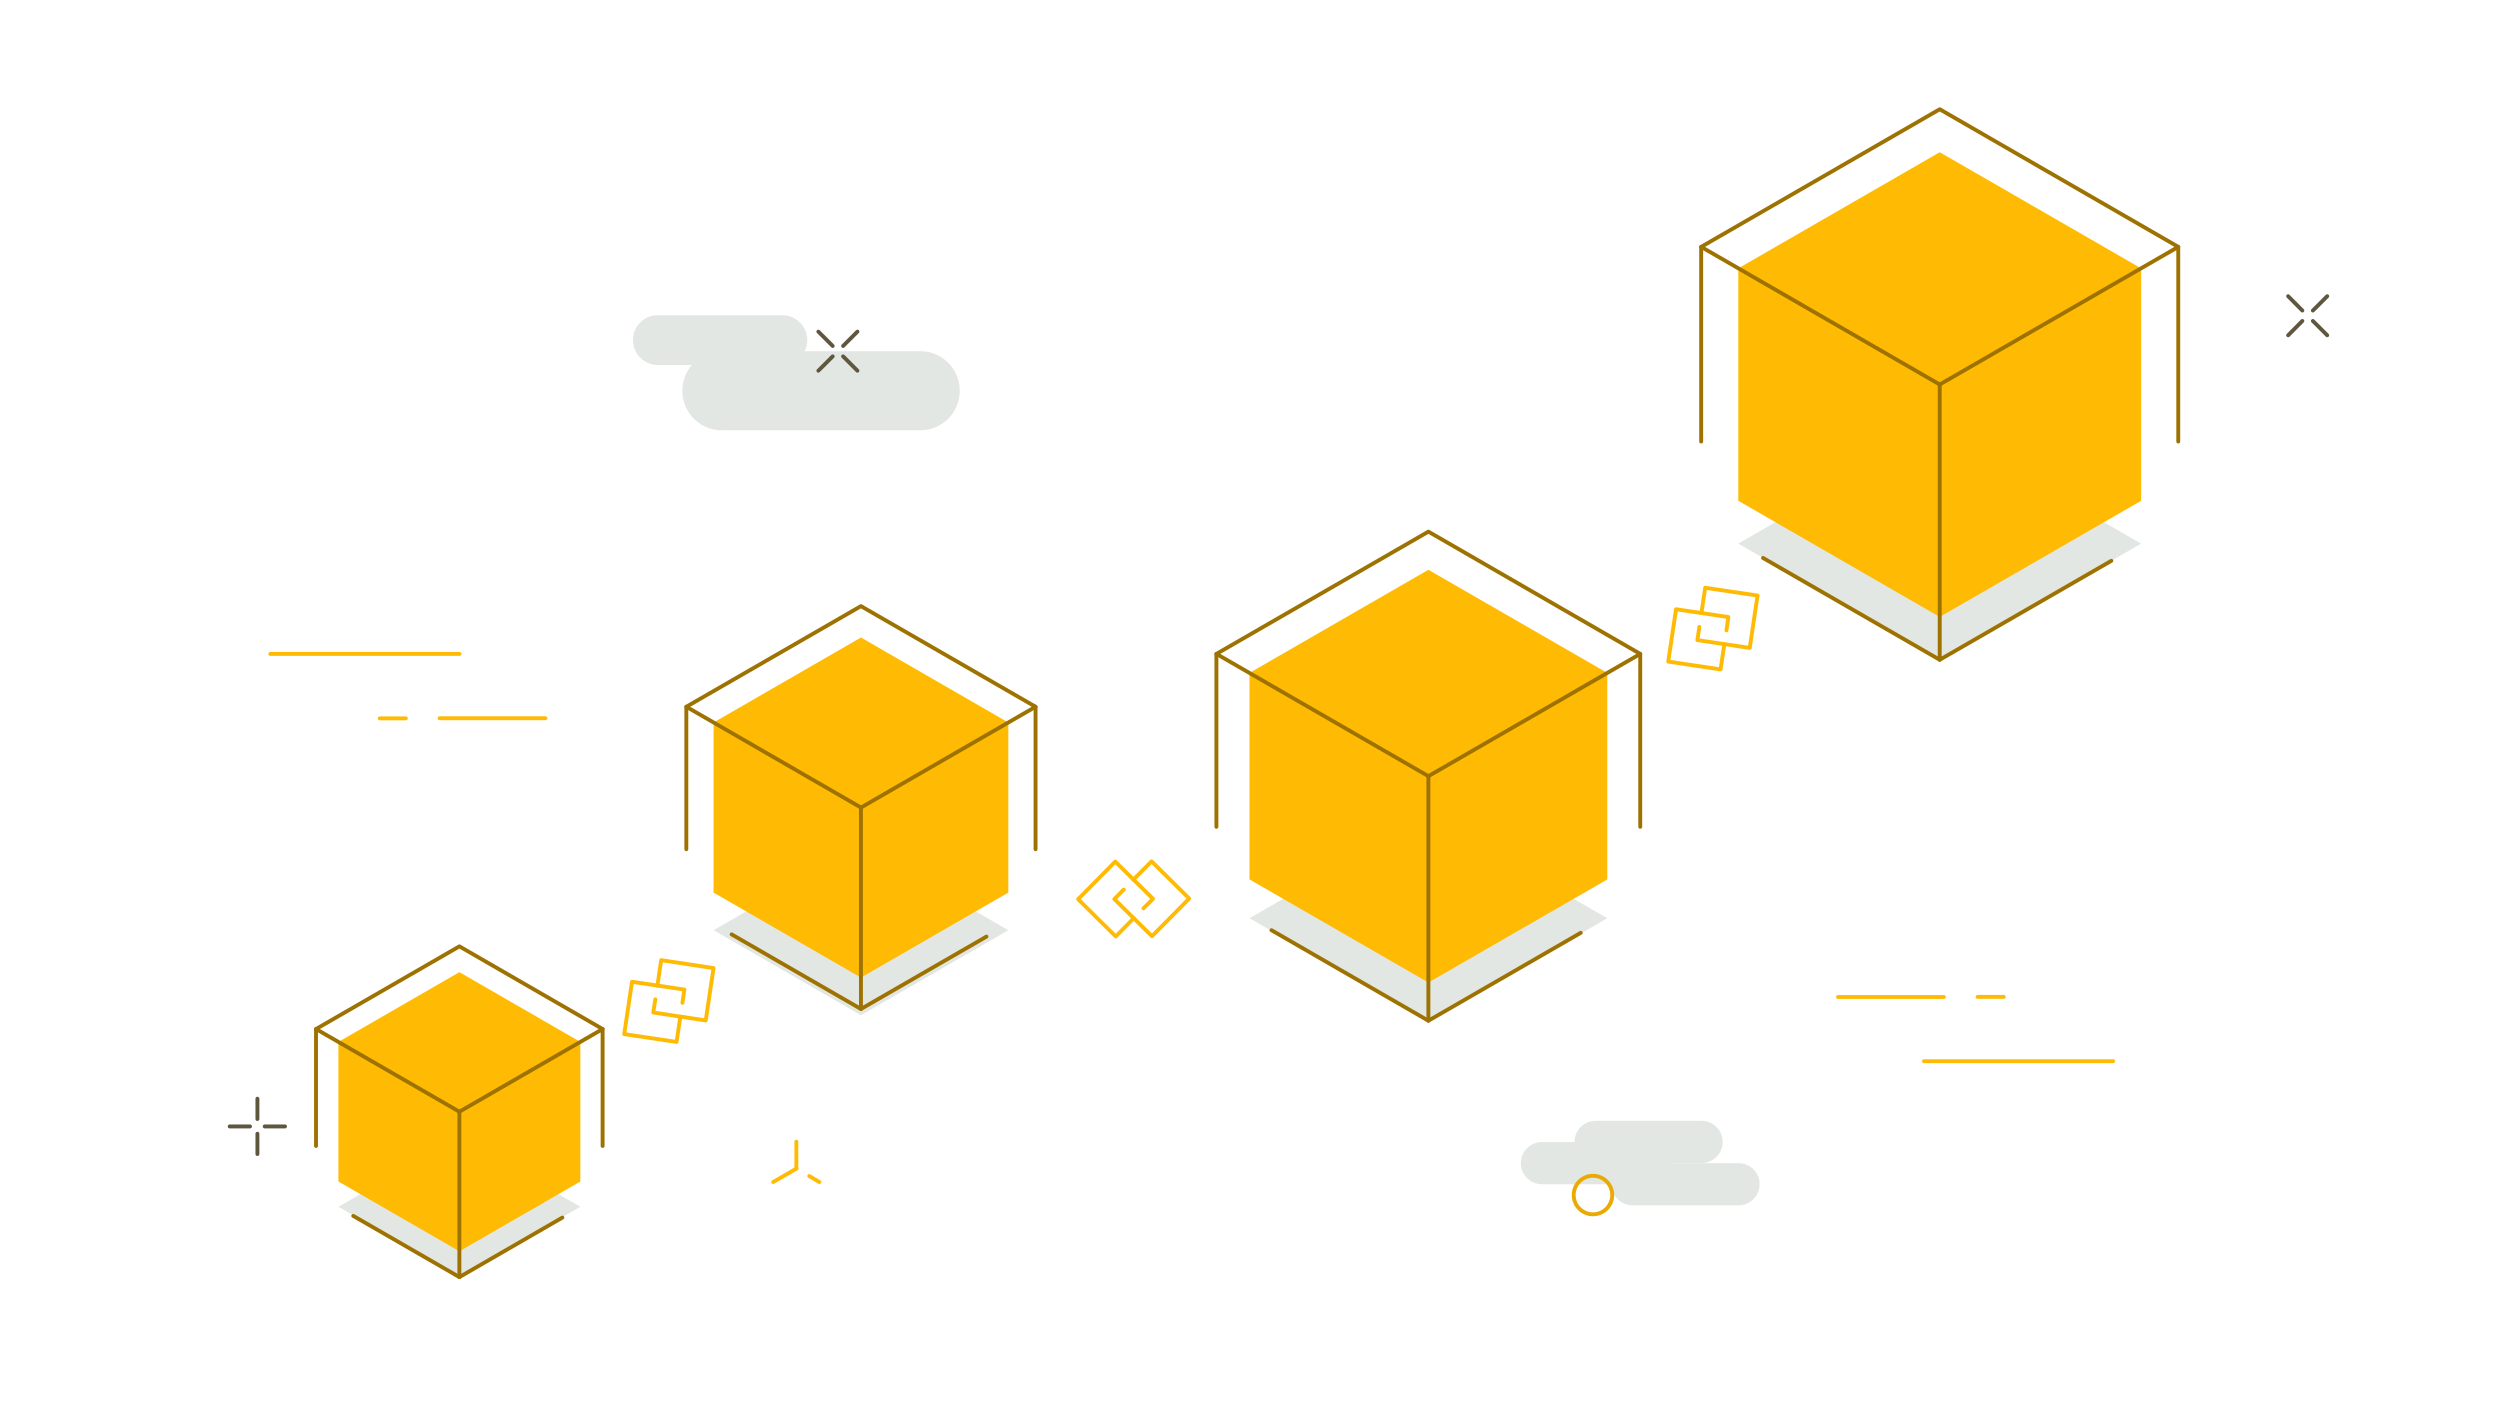 <svg width="1920" height="1080" viewBox="0 0 1920 1080" fill="none" xmlns="http://www.w3.org/2000/svg">
<path d="M505.2 242.1H600.9C611.4 242.1 620 250.6 620 261.2C620 271.7 611.5 280.3 600.9 280.3H505.2C494.7 280.3 486.1 271.8 486.1 261.2C486.1 250.6 494.6 242.1 505.2 242.1Z" fill="#E3E7E3"/>
<path d="M554.4 269.7H706.7C723.5 269.7 737.1 283.3 737.1 300.1C737.1 316.9 723.5 330.5 706.7 330.5H554.4C537.6 330.5 524 316.9 524 300.1C524 283.3 537.6 269.7 554.4 269.7Z" fill="#E3E7E3"/>
<path d="M1306.8 893.2H1225.4C1216.4 893.2 1209.2 885.9 1209.2 877C1209.2 868 1216.5 860.8 1225.4 860.8H1306.8C1315.8 860.8 1323 868.1 1323 877C1323.1 886 1315.8 893.2 1306.8 893.2Z" fill="#E3E7E3"/>
<path d="M1335.2 925.7H1253.8C1244.8 925.7 1237.6 918.4 1237.6 909.5C1237.6 900.5 1244.9 893.3 1253.8 893.3H1335.2C1344.2 893.3 1351.4 900.6 1351.4 909.5C1351.4 918.4 1344.1 925.7 1335.2 925.7Z" fill="#E3E7E3"/>
<path d="M1265.6 909.5H1184.2C1175.2 909.5 1168 902.2 1168 893.3C1168 884.3 1175.3 877.1 1184.2 877.1H1265.6C1274.6 877.1 1281.8 884.4 1281.8 893.3C1281.9 902.2 1274.6 909.5 1265.6 909.5Z" fill="#E3E7E3"/>
<path d="M352.8 746.6L259.9 800.2L352.8 853.8L445.7 800.2L352.8 746.6Z" fill="#FFBB04"/>
<path d="M352.8 873.2L259.9 926.8L352.8 980.4L445.7 926.8L352.8 873.2Z" fill="#E3E7E3"/>
<path d="M352.8 853.8V961L445.7 907.4V800.2L352.8 853.8Z" fill="#FFBB04"/>
<path d="M352.8 853.8V961L259.9 907.4V800.2L352.8 853.8Z" fill="#FFBB04"/>
<path d="M271.3 933.8L352.8 980.8" stroke="#9E7200" stroke-width="3" stroke-miterlimit="10" stroke-linecap="round" stroke-linejoin="round"/>
<path d="M462.8 790.3L352.8 726.8L242.7 790.3V880.1" stroke="#9E7200" stroke-width="3" stroke-miterlimit="10" stroke-linecap="round" stroke-linejoin="round"/>
<path d="M431.9 935.1L352.8 980.8V853.8" stroke="#9E7200" stroke-width="3" stroke-miterlimit="10" stroke-linecap="round" stroke-linejoin="round"/>
<path d="M352.8 853.8L462.8 790.3V880.1" stroke="#9E7200" stroke-width="3" stroke-miterlimit="10" stroke-linecap="round" stroke-linejoin="round"/>
<path d="M352.8 853.8L242.7 790.3" stroke="#9E7200" stroke-width="3" stroke-miterlimit="10" stroke-linecap="round" stroke-linejoin="round"/>
<path d="M661.2 489.6L548 554.9L661.2 620.2L774.4 554.9L661.2 489.6Z" fill="#FFBB04"/>
<path d="M661.2 649.1L548 714.4L661.2 779.7L774.4 714.4L661.2 649.1Z" fill="#E3E7E3"/>
<path d="M661.2 620.2V750.8L774.4 685.5V554.9L661.2 620.2Z" fill="#FFBB04"/>
<path d="M661.2 620.2V750.8L548 685.5V554.9L661.2 620.2Z" fill="#FFBB04"/>
<path d="M561.9 717.6L661.2 774.9" stroke="#9E7200" stroke-width="3" stroke-miterlimit="10" stroke-linecap="round" stroke-linejoin="round"/>
<path d="M795.3 542.8L661.2 465.5L527.1 542.8V652.2" stroke="#9E7200" stroke-width="3" stroke-miterlimit="10" stroke-linecap="round" stroke-linejoin="round"/>
<path d="M757.6 719.3L661.2 774.9V620.2" stroke="#9E7200" stroke-width="3" stroke-miterlimit="10" stroke-linecap="round" stroke-linejoin="round"/>
<path d="M661.2 620.2L795.3 542.8V652.2" stroke="#9E7200" stroke-width="3" stroke-miterlimit="10" stroke-linecap="round" stroke-linejoin="round"/>
<path d="M661.2 620.2L527.1 542.8" stroke="#9E7200" stroke-width="3" stroke-miterlimit="10" stroke-linecap="round" stroke-linejoin="round"/>
<path d="M1097 437.6L959.6 516.8L1097 596.1L1234.4 516.8L1097 437.6Z" fill="#FFBB04"/>
<path d="M1097 625.9L959.6 705.2L1097 784.5L1234.4 705.2L1097 625.9Z" fill="#E3E7E3"/>
<path d="M1097 596.1V754.6L1234.4 675.4V516.8L1097 596.1Z" fill="#FFBB04"/>
<path d="M1097 596.1V754.6L959.6 675.4V516.8L1097 596.1Z" fill="#FFBB04"/>
<path d="M976.5 714.4L1097 783.9" stroke="#9E7200" stroke-width="3" stroke-miterlimit="10" stroke-linecap="round" stroke-linejoin="round"/>
<path d="M1259.7 502.2L1097 408.3L934.2 502.2V635" stroke="#9E7200" stroke-width="3" stroke-miterlimit="10" stroke-linecap="round" stroke-linejoin="round"/>
<path d="M1214 716.4L1097 783.9V596.1" stroke="#9E7200" stroke-width="3" stroke-miterlimit="10" stroke-linecap="round" stroke-linejoin="round"/>
<path d="M1097 596.1L1259.7 502.2V635" stroke="#9E7200" stroke-width="3" stroke-miterlimit="10" stroke-linecap="round" stroke-linejoin="round"/>
<path d="M1097 596.1L934.2 502.2" stroke="#9E7200" stroke-width="3" stroke-miterlimit="10" stroke-linecap="round" stroke-linejoin="round"/>
<path d="M1489.7 116.9L1335 206.1L1489.7 295.3L1644.4 206.1L1489.7 116.9Z" fill="#FFBB04"/>
<path d="M1489.7 328.3L1335 417.5L1489.7 506.7L1644.4 417.5L1489.7 328.3Z" fill="#E3E7E3"/>
<path d="M1489.7 295.3V473.8L1644.4 384.6V206.1L1489.7 295.3Z" fill="#FFBB04"/>
<path d="M1489.7 295.3V473.8L1335 384.6V206.1L1489.7 295.3Z" fill="#FFBB04"/>
<path d="M1354 428.5L1489.7 506.7" stroke="#9E7200" stroke-width="3" stroke-miterlimit="10" stroke-linecap="round" stroke-linejoin="round"/>
<path d="M1672.9 189.6L1489.7 83.9L1306.5 189.6V339.1" stroke="#9E7200" stroke-width="3" stroke-miterlimit="10" stroke-linecap="round" stroke-linejoin="round"/>
<path d="M1621.5 430.7L1489.7 506.7V295.3" stroke="#9E7200" stroke-width="3" stroke-miterlimit="10" stroke-linecap="round" stroke-linejoin="round"/>
<path d="M1489.7 295.3L1672.9 189.6V339.1" stroke="#9E7200" stroke-width="3" stroke-miterlimit="10" stroke-linecap="round" stroke-linejoin="round"/>
<path d="M1489.7 295.3L1306.5 189.6" stroke="#9E7200" stroke-width="3" stroke-miterlimit="10" stroke-linecap="round" stroke-linejoin="round"/>
<path d="M1306.7 470.8L1327.4 473.9L1325.9 484.1" stroke="#FFBB04" stroke-width="3" stroke-miterlimit="10" stroke-linecap="round" stroke-linejoin="round"/>
<path d="M1324.3 494.7L1321.4 514.1L1281.2 508.1L1287.2 467.9L1306.7 470.8" stroke="#FFBB04" stroke-width="3" stroke-miterlimit="10" stroke-linecap="round" stroke-linejoin="round"/>
<path d="M1306.7 470.8L1309.6 451.4L1349.8 457.4L1343.8 497.6L1303.6 491.6L1305.1 481.5" stroke="#FFBB04" stroke-width="3" stroke-miterlimit="10" stroke-linecap="round" stroke-linejoin="round"/>
<path d="M504.9 756.9L525.6 760L524.1 770.2" stroke="#FFBB04" stroke-width="3" stroke-miterlimit="10" stroke-linecap="round" stroke-linejoin="round"/>
<path d="M522.5 780.8L519.6 800.2L479.4 794.2L485.4 754L504.9 756.9" stroke="#FFBB04" stroke-width="3" stroke-miterlimit="10" stroke-linecap="round" stroke-linejoin="round"/>
<path d="M504.9 756.9L507.8 737.4L548 743.5L542 783.7L501.7 777.6L503.3 767.5" stroke="#FFBB04" stroke-width="3" stroke-miterlimit="10" stroke-linecap="round" stroke-linejoin="round"/>
<path d="M870.5 675.5L885.5 690.3L878.2 697.6" stroke="#FFBB04" stroke-width="3" stroke-miterlimit="10" stroke-linecap="round" stroke-linejoin="round"/>
<path d="M870.7 705.2L856.9 719.2L828 690.6L856.5 661.7L870.5 675.5" stroke="#FFBB04" stroke-width="3" stroke-miterlimit="10" stroke-linecap="round" stroke-linejoin="round"/>
<path d="M870.5 675.5L884.4 661.5L913.3 690.1L884.7 719L855.8 690.5L863 683.2" stroke="#FFBB04" stroke-width="3" stroke-miterlimit="10" stroke-linecap="round" stroke-linejoin="round"/>
<path d="M593.8 907.8L611.6 897.5" stroke="#FFBB04" stroke-width="3" stroke-miterlimit="10" stroke-linecap="round" stroke-linejoin="round"/>
<path d="M629.3 907.8L621.5 903.2" stroke="#FFBB04" stroke-width="3" stroke-miterlimit="10" stroke-linecap="round" stroke-linejoin="round"/>
<path d="M611.6 897.5V876.8" stroke="#FFBB04" stroke-width="3" stroke-miterlimit="10" stroke-linecap="round" stroke-linejoin="round"/>
<path d="M1223.4 932.6C1231.57 932.6 1238.2 925.974 1238.2 917.8C1238.2 909.626 1231.57 903 1223.4 903C1215.23 903 1208.6 909.626 1208.6 917.8C1208.6 925.974 1215.23 932.6 1223.4 932.6Z" stroke="#E9AB03" stroke-width="3" stroke-miterlimit="10" stroke-linecap="round" stroke-linejoin="round"/>
<path d="M197.7 843.8V859.4" stroke="#5F563E" stroke-width="3" stroke-miterlimit="10" stroke-linecap="round" stroke-linejoin="round"/>
<path d="M197.7 870.7V886.3" stroke="#5F563E" stroke-width="3" stroke-miterlimit="10" stroke-linecap="round" stroke-linejoin="round"/>
<path d="M176.4 865.1H192" stroke="#5F563E" stroke-width="3" stroke-miterlimit="10" stroke-linecap="round" stroke-linejoin="round"/>
<path d="M203.3 865.1H218.9" stroke="#5F563E" stroke-width="3" stroke-miterlimit="10" stroke-linecap="round" stroke-linejoin="round"/>
<path d="M628.5 254.7L639.5 265.7" stroke="#5F563E" stroke-width="3" stroke-miterlimit="10" stroke-linecap="round" stroke-linejoin="round"/>
<path d="M647.5 273.7L658.5 284.7" stroke="#5F563E" stroke-width="3" stroke-miterlimit="10" stroke-linecap="round" stroke-linejoin="round"/>
<path d="M628.5 284.7L639.5 273.7" stroke="#5F563E" stroke-width="3" stroke-miterlimit="10" stroke-linecap="round" stroke-linejoin="round"/>
<path d="M647.5 265.7L658.5 254.7" stroke="#5F563E" stroke-width="3" stroke-miterlimit="10" stroke-linecap="round" stroke-linejoin="round"/>
<path d="M1757.3 227.5L1768.2 238.5" stroke="#5F563E" stroke-width="3" stroke-miterlimit="10" stroke-linecap="round" stroke-linejoin="round"/>
<path d="M1776.3 246.5L1787.3 257.5" stroke="#5F563E" stroke-width="3" stroke-miterlimit="10" stroke-linecap="round" stroke-linejoin="round"/>
<path d="M1757.3 257.5L1768.2 246.5" stroke="#5F563E" stroke-width="3" stroke-miterlimit="10" stroke-linecap="round" stroke-linejoin="round"/>
<path d="M1776.3 238.5L1787.3 227.5" stroke="#5F563E" stroke-width="3" stroke-miterlimit="10" stroke-linecap="round" stroke-linejoin="round"/>
<path d="M291.6 551.7H311.7" stroke="#FFBB04" stroke-width="3" stroke-miterlimit="10" stroke-linecap="round" stroke-linejoin="round"/>
<path d="M207.6 502.2H352.9" stroke="#FFBB04" stroke-width="3" stroke-miterlimit="10" stroke-linecap="round" stroke-linejoin="round"/>
<path d="M337.6 551.6H418.9" stroke="#FFBB04" stroke-width="3" stroke-miterlimit="10" stroke-linecap="round" stroke-linejoin="round"/>
<path d="M1538.9 765.6H1518.8" stroke="#FFBB04" stroke-width="3" stroke-miterlimit="10" stroke-linecap="round" stroke-linejoin="round"/>
<path d="M1622.9 815H1477.6" stroke="#FFBB04" stroke-width="3" stroke-miterlimit="10" stroke-linecap="round" stroke-linejoin="round"/>
<path d="M1492.9 765.7H1411.6" stroke="#FFBB04" stroke-width="3" stroke-miterlimit="10" stroke-linecap="round" stroke-linejoin="round"/>
</svg>
